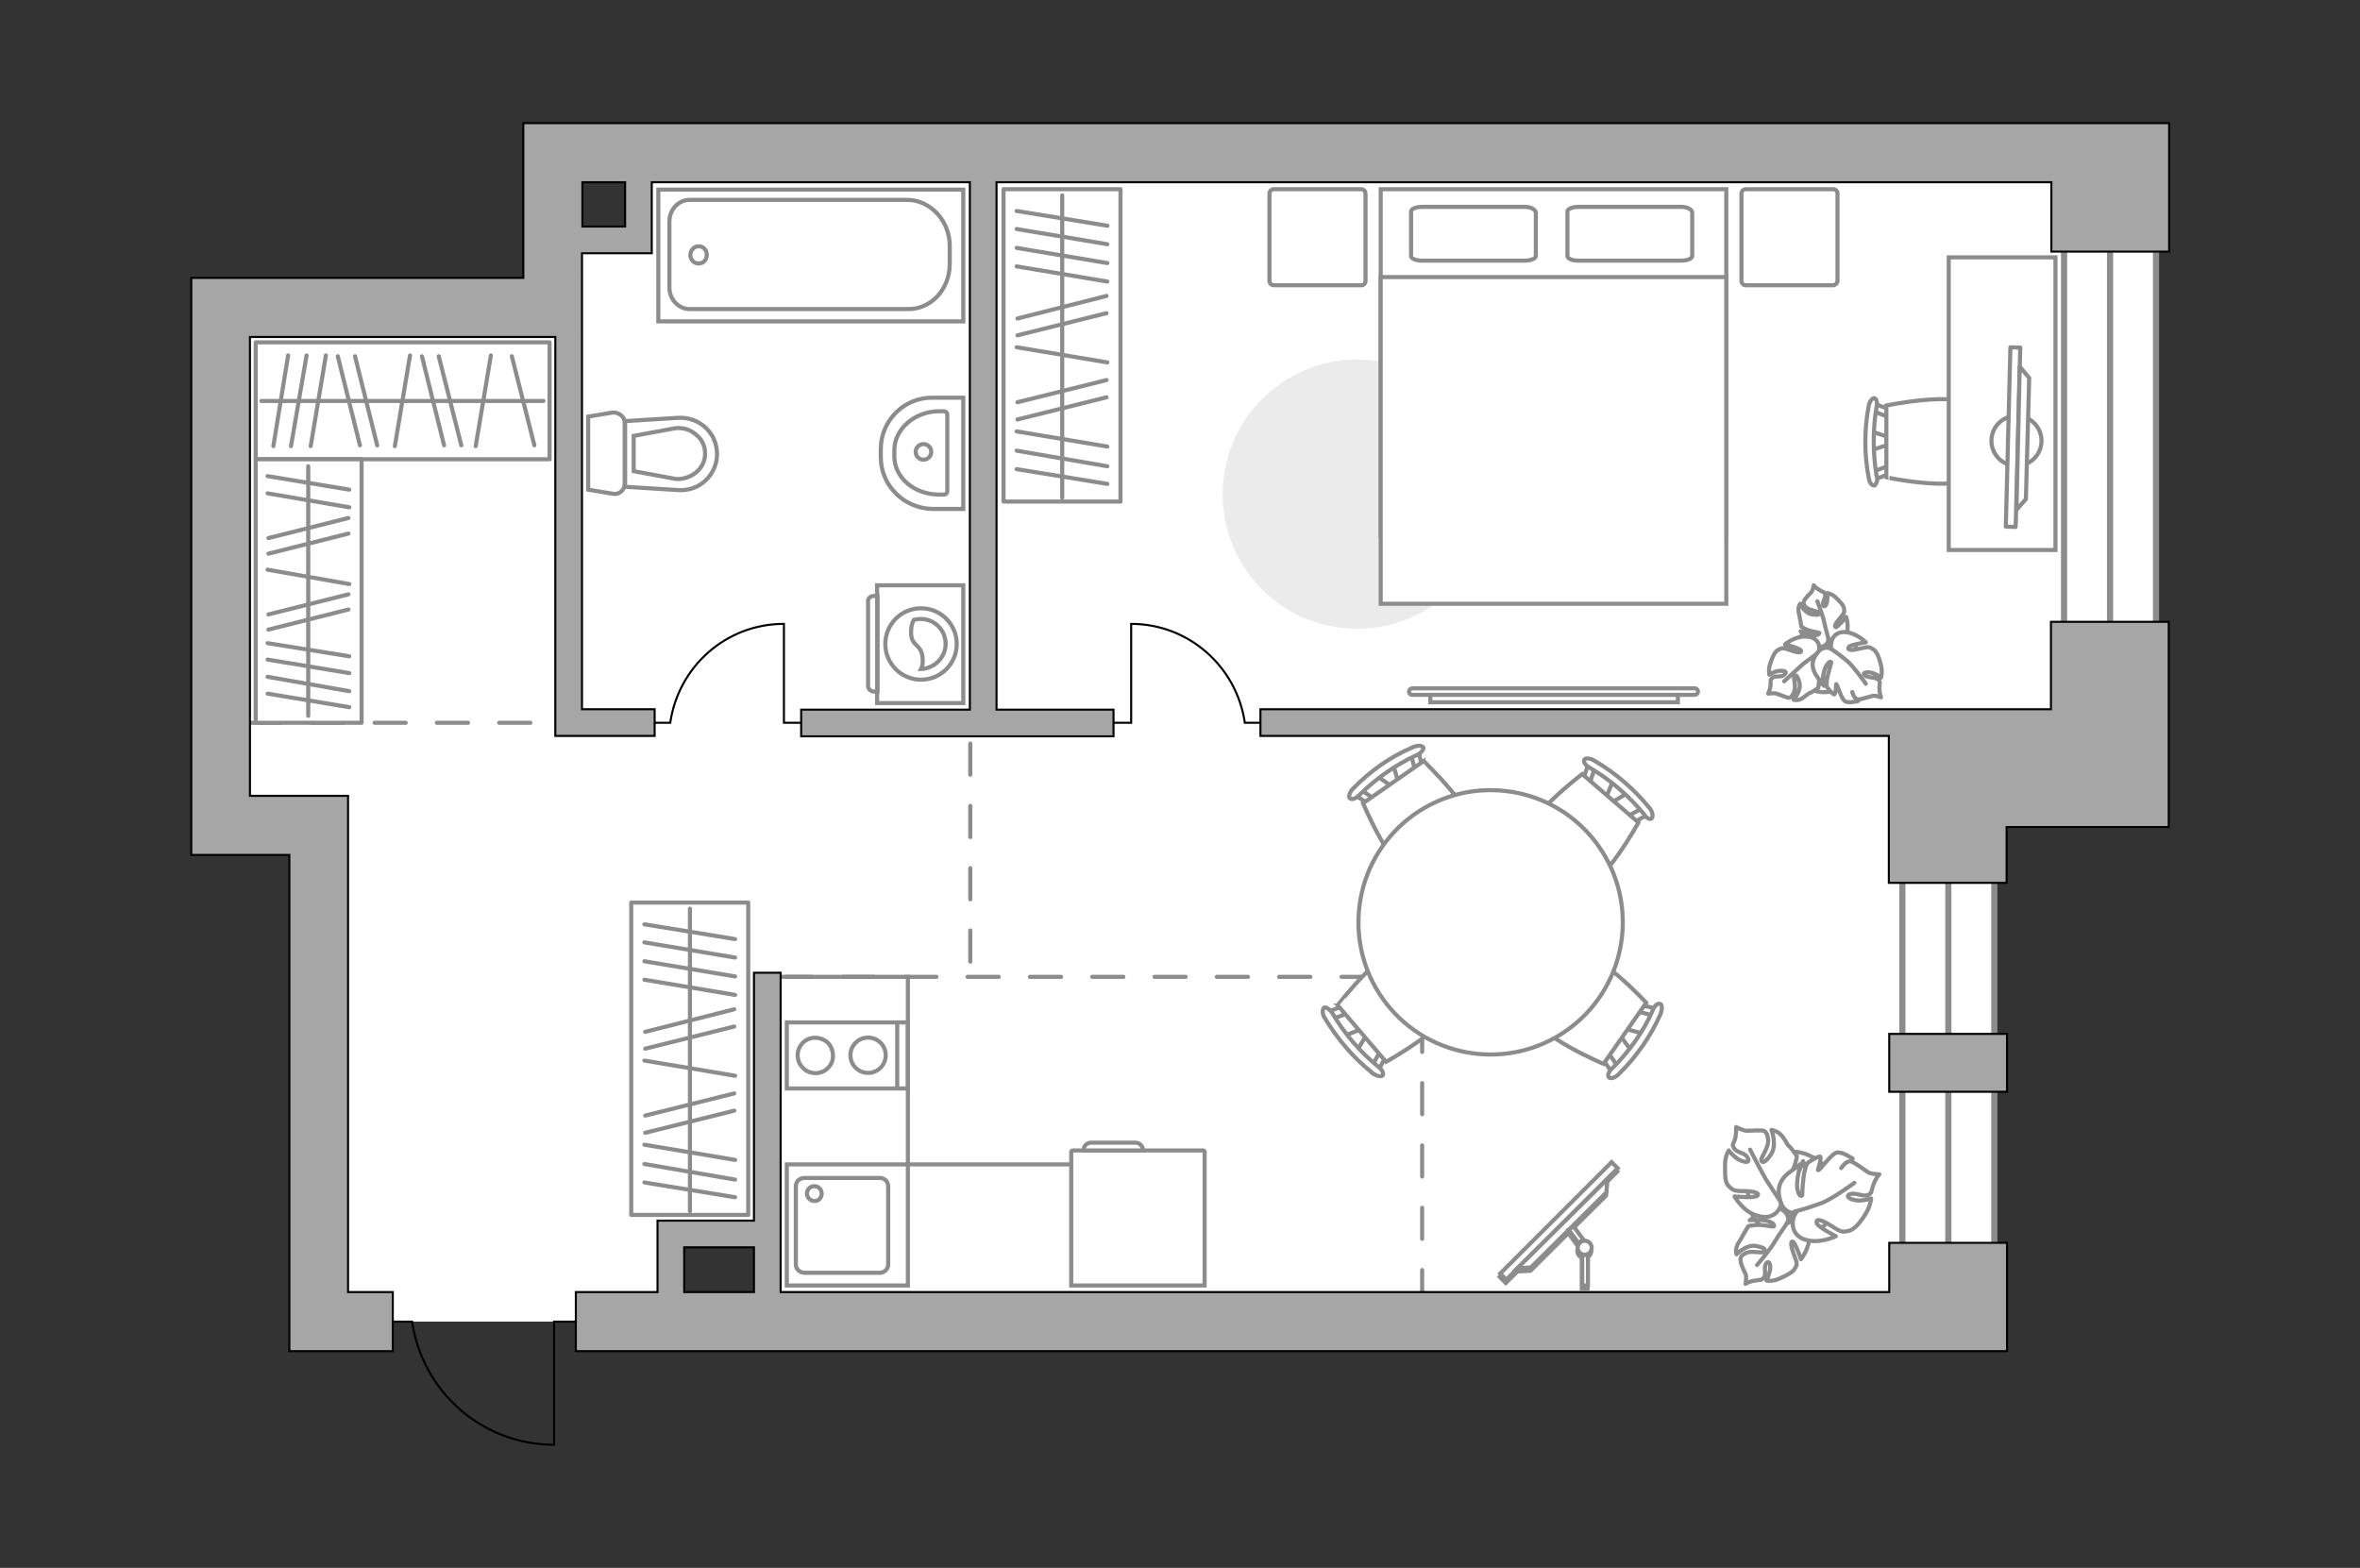 <?xml version="1.0" encoding="utf-8"?>
<!-- Generator: Adobe Illustrator 23.1.0, SVG Export Plug-In . SVG Version: 6.00 Build 0)  -->
<svg version="1.1" id="Слой_1" xmlns="http://www.w3.org/2000/svg" xmlns:xlink="http://www.w3.org/1999/xlink" x="0px" y="0px"
	 viewBox="0 0 575 382" style="enable-background:new 0 0 575 382;" xml:space="preserve">
<rect x="0" y="0" width="575" height="382" fill="#333333" stroke="none"/>
<style type="text/css">
	.st0{fill:#FFFFFF;}
	.st1{fill:#FFFFFF;stroke:#8C8C8C;stroke-width:1.5;stroke-linecap:round;stroke-miterlimit:10;}
	.st2{fill:none;stroke:#8C8C8C;stroke-width:1.5;stroke-linecap:round;stroke-miterlimit:10;}
	.st3{fill:none;stroke:#000000;stroke-width:0.5;stroke-miterlimit:10;}
	.st4{fill:none;stroke:#8C8C8C;stroke-linecap:round;stroke-linejoin:round;stroke-miterlimit:10;stroke-dasharray:7.591;}
	.st5{fill:#A6A6A6;stroke:#000000;stroke-width:0.5;stroke-miterlimit:10;}
	.st6{fill:none;stroke:#8C8C8C;stroke-miterlimit:10;}
	.st7{fill:#FFFFFF;stroke:#8C8C8C;stroke-miterlimit:10;}
	.st8{fill:#FFFFFF;stroke:#8C8C8C;stroke-width:1;stroke-miterlimit:9.998;}
	.st9{fill:#EBEBEB;}
	.st10{fill:#FFFFFF;stroke:#8C8C8C;stroke-linecap:round;stroke-linejoin:round;stroke-miterlimit:10;}
	.st11{fill:none;stroke:#8C8C8C;stroke-linecap:round;stroke-linejoin:round;stroke-miterlimit:10;}
	.st12{fill:#FFFFFF;stroke:#8C8C8C;stroke-width:1;stroke-miterlimit:10;}
	.st13{fill:#FFFFFF;fill-opacity:0.1;stroke:#8C8C8C;stroke-miterlimit:10;}
	.st14{fill:#FFFFFF;stroke:#8C8C8C;stroke-width:1;stroke-miterlimit:9.998;}
	.st15{fill:#FFFFFF;stroke:#8B8B8B;stroke-linecap:round;stroke-linejoin:round;stroke-miterlimit:10;}
	.st16{fill:#FFFFFF;stroke:#8B8B8B;stroke-width:1;stroke-linecap:round;stroke-linejoin:round;stroke-miterlimit:10.004;}
</style>
<g id="bg">
	<polygon class="st0" points="163.4,302.2 186.9,302.2 186.9,322 474.7,322 474.7,186.3 514.1,186.3 514.1,38.7 156.2,38.7 
		156.2,59 134.7,59 134.7,76.4 53.8,76.4 53.8,202.6 77.6,202.6 77.6,322 163.4,322 	"/>
</g>
<g id="windows">
	<rect x="463.5" y="182" class="st1" width="22.4" height="137.1"/>
	<line class="st2" x1="474.7" y1="182" x2="474.7" y2="319.1"/>
	<rect x="502.9" y="44.1" class="st1" width="22.4" height="137.1"/>
	<line class="st2" x1="514.1" y1="44.1" x2="514.1" y2="181.3"/>
</g>
<g id="plan">
	<g>
		<path class="st3" d="M95.7,322h4.7c2.5,17,17,30,34.6,30v-30h5.2"/>
		<line class="st4" x1="60.9" y1="176.1" x2="135.3" y2="176.1"/>
		<polyline class="st4" points="190.2,238 346.5,238 346.5,314.8 		"/>
		<line class="st4" x1="236.4" y1="234.3" x2="236.4" y2="179.3"/>
		<rect x="460.3" y="251.9" class="st5" width="28.7" height="14.1"/>
		<path class="st5" d="M84.8,314.8V193.9H60.9V82.1h74.4v97.2h24.2v-6.5h-17.7V61.7h17V44.4h77.5v128.5h-41.1v6.5h76.1v-6.5h-28.5
			V44.4h257v16.9h28.7V30l0,0l0,0h-401v37.7H46.6l0,0l0,0v140.6h23.9v120.9h25.2v-14.4L84.8,314.8L84.8,314.8z M152.3,55.2h-10.4
			V44.4h10.4V55.2z"/>
		<path class="st5" d="M489,329.2v-26.4h-28.7v12H190.2V237h-6.5v60.4h-23.5v17.4h-19.9v14.4L489,329.2L489,329.2L489,329.2z
			 M166.7,303.9h17v10.9h-17V303.9z"/>
		<polygon class="st5" points="499.7,151.5 499.7,172.8 307.1,172.8 307.1,179.3 460.2,179.3 460.2,215.1 488.9,215.1 488.9,201.5 
			528.4,201.5 528.4,151.5 		"/>
	</g>
	<g>
		<g>
			<rect x="191.7" y="249.1" class="st6" width="29.5" height="16.1"/>
		</g>
		<line class="st6" x1="218.6" y1="249.1" x2="218.6" y2="265.3"/>
		<circle class="st6" cx="211.5" cy="257.1" r="4.3"/>
		<path class="st6" d="M196.7,261c3.8,1.8,7.6-1.9,5.8-5.8c-0.4-0.9-1.1-1.5-1.9-1.9c-3.8-1.8-7.6,1.9-5.8,5.8
			C195.3,259.9,195.9,260.6,196.7,261z"/>
	</g>
	<g>
		<g>
			<rect x="191.7" y="283.7" class="st6" width="29.5" height="29.5"/>
		</g>
		<path class="st6" d="M196,310.1h18.4c1.1,0,2-1,2-2V289c0-1.1-0.9-2-2-2H196c-1.2,0-2.1,0.9-2.1,2v19.1
			C193.9,309.1,194.8,310.1,196,310.1z"/>
		<path class="st6" d="M198.4,292.6c-1,0-1.8-0.9-1.8-1.8c0-1,0.8-1.8,1.8-1.8s1.8,0.8,1.8,1.8C200.2,291.9,199.3,292.7,198.4,292.6
			z"/>
	</g>
	<g>
		<rect x="160.4" y="46.2" class="st6" width="74.3" height="32.1"/>
		<path class="st6" d="M231.4,64.3v-4.4c0-6.1-4.7-11.2-10.4-11.2h-53c-2.7,0-4.9,2.4-4.9,5.2v16.2c0,2.8,2.2,5.2,4.9,5.2h53
			C226.7,75.5,231.4,70.6,231.4,64.3z"/>
		<path class="st6" d="M170.2,64.2c1.2,0,2-0.9,2-2.1s-0.8-2.1-2-2.1c-1,0-2,0.9-2,2.1C168.2,63.3,169.1,64.2,170.2,64.2z"/>
	</g>
	<g>
		<path id="Vector_134_1_" class="st7" d="M227.4,96.9h7.3V124h-7.3c-7,0-12.8-5.6-12.8-12.6v-2C214.6,102.4,220.4,96.7,227.4,96.9z
			"/>
		<path id="Vector_133_1_" class="st7" d="M228.8,100.2h1.1c0.5,0,0.9,0.3,0.9,0.8v18.7c0,0.4-0.3,0.8-0.9,0.8h-1.1
			c-6,0-10.9-4.1-10.9-9.3v-1.5C217.9,104.5,222.9,100.2,228.8,100.2z"/>
		<circle class="st7" cx="225" cy="110.1" r="1.9"/>
	</g>
	<g>
		<path id="wc_1_" class="st7" d="M164.7,104.4"/>
		<g id="Group_26_1_">
			<path id="Vector_130_1_" class="st7" d="M152.2,102.9v15c0,1.6-1.5,2.7-2.9,2.4l-6-1v-17.8l6-1
				C150.8,100.4,152.2,101.6,152.2,102.9z"/>
			<path id="Vector_131_1_" class="st7" d="M174.7,110.6c0,5.1-4.3,9.2-9.5,8.8l-12.9-0.8v-16l12.9-0.8
				C170.4,101.5,174.7,105.5,174.7,110.6z"/>
			<path id="Vector_132_1_" class="st7" d="M154.4,114.8l10.3,1.9c1.8,0.1,3.6-0.5,5-1.7s2.1-2.8,2.1-4.5s-0.7-3.4-2.1-4.5
				c-1.4-1.3-3.1-1.8-5-1.7l-10.3,1.9V114.8z"/>
		</g>
	</g>
</g>
<g id="furniture">
	<g>
		
			<rect x="360.6" y="297.2" transform="matrix(0.707 -0.707 0.707 0.707 -99.659 355.927)" class="st8" width="38.4" height="2.1"/>
		<polygon class="st7" points="391.5,288.1 369.6,309.8 372.9,309.6 391.3,291.3 		"/>
		<g>
			<path class="st7" d="M385.4,306.6v7.4h1.4v-7.6c-0.2,0.1-0.6,0.2-0.8,0.2S385.5,306.6,385.4,306.6z"/>
			<path class="st7" d="M383.3,299.6l-1.2,0.8l2.4,3.3c0.2-0.3,0.8-0.6,1.3-0.7L383.3,299.6z"/>
		</g>
		<circle class="st7" cx="386" cy="304.8" r="1.7"/>
	</g>
	<g>
		<path id="Vector_8_2_" class="st7" d="M261.3,280.3h31.9c0.1,0,0.3,0.1,0.3,0.3v32.6H261v-32.6
			C261.1,280.4,261.3,280.3,261.3,280.3z"/>
		<path id="Vector_9_2_" class="st7" d="M278.5,280.3H264c0-1.1,0.8-1.9,1.9-1.9h10.5C277.6,278.3,278.5,279.2,278.5,280.3z"/>
	</g>
	<path id="Vector_1_" class="st9" d="M330.7,153.2c-18.2,0-32.8-14.7-32.8-32.8s14.7-32.8,32.8-32.8s32.8,14.7,32.8,32.8
		C363.6,138.4,348.8,153.2,330.7,153.2z"/>
	<g>
		<rect x="62.3" y="83.4" class="st10" width="71.6" height="28.5"/>
		<line class="st11" x1="96.2" y1="108.7" x2="99.9" y2="86.6"/>
		<line class="st11" x1="115.9" y1="108.7" x2="119.6" y2="86.6"/>
		<line class="st11" x1="75.7" y1="108.7" x2="79.4" y2="86.6"/>
		<line class="st11" x1="70.9" y1="108.7" x2="74.7" y2="86.6"/>
		<line class="st11" x1="66.6" y1="108.7" x2="70.2" y2="86.6"/>
		<line class="st11" x1="91.9" y1="108.5" x2="86.5" y2="86.8"/>
		<line class="st11" x1="87.7" y1="108.5" x2="82.3" y2="86.8"/>
		<line class="st11" x1="112.4" y1="108.5" x2="106.9" y2="86.8"/>
		<line class="st11" x1="130.2" y1="108.5" x2="124.7" y2="86.8"/>
		<line class="st11" x1="108.2" y1="108.5" x2="102.8" y2="86.8"/>
		<line class="st11" x1="63.7" y1="97.7" x2="132.4" y2="97.7"/>
	</g>
	<g>
		<rect x="153.8" y="219.9" class="st10" width="28.5" height="76.1"/>
		<line class="st11" x1="179.1" y1="233.3" x2="157" y2="229.6"/>
		<line class="st11" x1="179.1" y1="228.8" x2="157" y2="225.2"/>
		<line class="st11" x1="179.1" y1="262.1" x2="157" y2="258.4"/>
		<line class="st11" x1="179.1" y1="237.9" x2="157" y2="234.2"/>
		<line class="st11" x1="179.1" y1="242.4" x2="157" y2="238.7"/>
		<line class="st11" x1="179.1" y1="282.6" x2="157" y2="278.9"/>
		<line class="st11" x1="179.1" y1="287.4" x2="157" y2="283.6"/>
		<line class="st11" x1="179.1" y1="291.7" x2="157" y2="288.1"/>
		<line class="st11" x1="178.9" y1="266.4" x2="157.2" y2="271.8"/>
		<line class="st11" x1="178.9" y1="270.6" x2="157.2" y2="276"/>
		<line class="st11" x1="178.9" y1="245.9" x2="157.2" y2="251.4"/>
		<line class="st11" x1="178.9" y1="250.1" x2="157.2" y2="255.5"/>
		<line class="st11" x1="168.1" y1="295.1" x2="168.1" y2="221.4"/>
	</g>
	<g>
		<rect x="244.5" y="46.1" class="st10" width="28.5" height="76.1"/>
		<line class="st11" x1="269.8" y1="59.5" x2="247.7" y2="55.8"/>
		<line class="st11" x1="269.8" y1="55" x2="247.7" y2="51.4"/>
		<line class="st11" x1="269.8" y1="88.3" x2="247.7" y2="84.6"/>
		<line class="st11" x1="269.8" y1="64.1" x2="247.7" y2="60.4"/>
		<line class="st11" x1="269.8" y1="68.6" x2="247.7" y2="64.9"/>
		<line class="st11" x1="269.8" y1="108.8" x2="247.7" y2="105.1"/>
		<line class="st11" x1="269.8" y1="113.6" x2="247.7" y2="109.8"/>
		<line class="st11" x1="269.8" y1="117.9" x2="247.7" y2="114.3"/>
		<line class="st11" x1="269.6" y1="92.6" x2="247.9" y2="98"/>
		<line class="st11" x1="269.6" y1="96.8" x2="247.9" y2="102.2"/>
		<line class="st11" x1="269.6" y1="72.1" x2="247.9" y2="77.6"/>
		<line class="st11" x1="269.6" y1="76.3" x2="247.9" y2="81.7"/>
		<line class="st11" x1="258.8" y1="121.3" x2="258.8" y2="47.6"/>
	</g>
	<g>
		<rect x="62.3" y="111.9" class="st10" width="25.8" height="64.2"/>
		<line class="st11" x1="65.2" y1="164.9" x2="85.1" y2="168.4"/>
		<line class="st11" x1="65.2" y1="169" x2="85.1" y2="172.3"/>
		<line class="st11" x1="65.2" y1="138.8" x2="85.1" y2="142.3"/>
		<line class="st11" x1="65.2" y1="160.7" x2="85.1" y2="164"/>
		<line class="st11" x1="65.2" y1="156.7" x2="85.1" y2="159.9"/>
		<line class="st11" x1="65.2" y1="120.2" x2="85.1" y2="123.6"/>
		<line class="st11" x1="65.2" y1="116" x2="85.1" y2="119.3"/>
		<line class="st11" x1="65.4" y1="134.9" x2="84.9" y2="130"/>
		<line class="st11" x1="65.4" y1="131.1" x2="84.9" y2="126.2"/>
		<line class="st11" x1="65.4" y1="153.4" x2="84.9" y2="148.5"/>
		<line class="st11" x1="65.4" y1="149.7" x2="84.9" y2="144.8"/>
		<line class="st11" x1="75.1" y1="113.6" x2="75.1" y2="174.4"/>
	</g>
	<g>
		<g id="Group_2_9_">
			<g id="Group_3_9_">
				<path id="Vector_10_9_" class="st7" d="M393,190.2l-2,4.9l1,0.8l4.6-2.7L393,190.2z"/>
			</g>
			<g id="Group_4_9_">
				<path id="Vector_11_9_" class="st7" d="M386.4,190.8c0.5,0.3,0.9,0.2,1-0.2l1.4-4.2c0.1-0.3-0.1-0.8-0.6-1.1s-0.9-0.2-1,0.2
					l-1.4,4.2c-0.1,0.2-0.1,0.7,0.3,0.9C386.1,190.8,386.2,190.8,386.4,190.8z"/>
			</g>
			<g id="Group_5_9_">
				<path id="Vector_12_9_" class="st7" d="M398,200.4l3.8-2.1c0.3-0.3,0.4-0.7,0-1.1s-0.9-0.6-1.3-0.5l-3.8,2.1
					c-0.3,0.3-0.4,0.7,0,1.1c0.1,0,0.1,0,0.2,0.1C397.3,200.4,397.9,200.5,398,200.4z"/>
			</g>
			<path id="Vector_13_9_" class="st7" d="M399.2,200.4l-13.7-11.8c0,0-14.2,10.7-13.8,16c0.4,4.6,9.2,12.1,13.7,11.8
				C390.6,216,399.2,200.4,399.2,200.4z"/>
			<path id="Vector_14_9_" class="st7" d="M402.4,199.4c0.4-0.3,0.3-1.5-0.4-2.4c-3.8-4.7-8.4-8.7-13.6-11.7c-1-0.6-2.1-0.7-2.4-0.2
				s0.3,1.4,1.4,2c5,2.9,9.4,6.8,13.1,11.2C401,199.3,402.1,199.8,402.4,199.4z"/>
		</g>
		<g id="Group_2_8_">
			<g id="Group_3_8_">
				<path id="Vector_10_8_" class="st7" d="M330.6,256l2.8-4.6l-0.9-1l-5,2L330.6,256z"/>
			</g>
			<g id="Group_4_8_">
				<path id="Vector_11_8_" class="st7" d="M337.2,256.3c-0.5-0.3-0.9-0.3-1.1,0.1l-2.1,3.9c-0.2,0.3-0.1,0.8,0.4,1.2
					c0.5,0.3,0.9,0.3,1.1-0.1l2.1-3.9c0.1-0.3,0.1-0.7-0.2-1C337.3,256.4,337.3,256.3,337.2,256.3z"/>
			</g>
			<g id="Group_5_8_">
				<path id="Vector_12_8_" class="st7" d="M327.1,245.2l-4.2,1.5c-0.4,0.2-0.5,0.6-0.2,1.1s0.8,0.8,1.2,0.7l4.2-1.5
					c0.4-0.2,0.5-0.6,0.2-1.1c-0.1-0.1-0.1-0.1-0.2-0.2C327.7,245.2,327.4,245.1,327.1,245.2z"/>
			</g>
			<path id="Vector_13_8_" class="st7" d="M325.9,244.9l11.8,13.8c0,0,15.6-8.6,16.1-13.9c0.2-4.5-7.4-13.4-11.9-13.7
				C336.7,230.8,326,244.9,325.9,244.9z"/>
			<path id="Vector_14_8_" class="st7" d="M322.6,245.5c-0.4,0.3-0.5,1.5,0.1,2.4c3.1,5.2,7.1,9.9,11.8,13.6c0.9,0.7,2,0.9,2.4,0.5
				c0.3-0.4-0.1-1.4-1.1-2.1c-4.5-3.7-8.3-8.1-11.2-13.1C323.9,245.8,323,245.3,322.6,245.5z"/>
		</g>
		<g id="Group_2_5_">
			<g id="Group_3_5_">
				<path id="Vector_10_5_" class="st7" d="M400.2,251.8l-5.2-1.4l-0.8,1.2l3.2,4.3L400.2,251.8z"/>
			</g>
			<g id="Group_4_5_">
				<path id="Vector_11_5_" class="st7" d="M398.9,245.5c-0.3,0.5-0.1,0.9,0.3,1l4.3,1.1c0.3,0.1,0.7-0.2,1-0.7s0.1-0.9-0.3-1
					l-4.3-1c-0.3-0.1-0.7,0-1,0.4C398.9,245.3,398.8,245.4,398.9,245.5z"/>
			</g>
			<g id="Group_5_5_">
				<path id="Vector_12_5_" class="st7" d="M390.6,258.2l2.5,3.6c0.2,0.3,0.7,0.3,1-0.1c0.5-0.4,0.6-1,0.4-1.4l-2.5-3.6
					c-0.2-0.3-0.7-0.3-1,0.1c0,0.1-0.1,0.1-0.1,0.2C390.5,257.3,390.4,257.8,390.6,258.2z"/>
			</g>
			<path id="Vector_13_5_" class="st7" d="M390.7,259.2l10.4-14.9c0,0-12.1-13.1-17.4-12.2c-4.4,0.9-11.2,10.4-10.4,14.9
				C374.2,252.3,390.7,259.2,390.7,259.2z"/>
			<path id="Vector_14_5_" class="st7" d="M392,262.5c0.3,0.4,1.5,0.1,2.3-0.7c4.3-4.2,7.9-9.3,10.3-14.8c0.4-1.1,0.4-2.3-0.1-2.4
				c-0.5-0.3-1.4,0.4-1.8,1.5c-2.3,5.3-5.8,10.1-9.8,14.1C391.9,261,391.6,262.1,392,262.5z"/>
		</g>
		<g id="Group_2_4_">
			<g id="Group_3_4_">
				<path id="Vector_10_4_" class="st7" d="M335.4,189l4.4,3.1l1.1-0.8l-1.5-5.1L335.4,189z"/>
			</g>
			<g id="Group_4_4_">
				<path id="Vector_11_4_" class="st7" d="M334.4,195.5c0.5-0.4,0.5-0.8,0.1-1.1l-3.6-2.4c-0.2-0.2-0.8-0.1-1.1,0.3
					c-0.5,0.4-0.5,0.8-0.1,1.1l3.6,2.4c0.2,0.2,0.7,0.2,1-0.1C334.4,195.7,334.4,195.6,334.4,195.5z"/>
			</g>
			<g id="Group_5_4_">
				<path id="Vector_12_4_" class="st7" d="M346.5,186.7l-1.1-4.3c-0.2-0.4-0.5-0.6-1.1-0.3c-0.5,0.1-0.8,0.6-0.7,1l1.1,4.3
					c0.2,0.4,0.5,0.6,1.1,0.3c0.1-0.1,0.1-0.1,0.2-0.2C346.5,187.3,346.6,186.9,346.5,186.7z"/>
			</g>
			<path id="Vector_13_4_" class="st7" d="M346.9,185.4l-14.8,10.3c0,0,6.9,16.5,12.1,17.5c4.4,0.8,14-5.9,14.8-10.3
				C359.9,197.7,346.9,185.6,346.9,185.4z"/>
			<path id="Vector_14_4_" class="st7" d="M346.8,182.1c-0.3-0.4-1.3-0.6-2.4-0.1c-5.6,2.3-10.6,5.9-14.8,10.2
				c-0.8,0.8-1.1,2-0.7,2.3c0.3,0.4,1.4,0.1,2.2-0.7c4.1-4.1,9-7.5,14.2-9.9C346.2,183.5,347,182.5,346.8,182.1z"/>
		</g>
		<g>
			
				<ellipse transform="matrix(0.119 -0.993 0.993 0.119 96.745 558.525)" class="st12" cx="363.1" cy="224.8" rx="32.2" ry="32.2"/>
		</g>
	</g>
	<g>
		<path class="st7" d="M344.1,169.3c-0.5,0-0.8-0.4-0.8-0.8c0-0.4,0.4-0.8,0.8-0.8h68.8c0.5,0,0.8,0.4,0.8,0.8
			c0,0.5-0.4,0.8-0.8,0.8H344.1z"/>
		<rect x="348.5" y="169.3" class="st7" width="60.3" height="1.8"/>
	</g>
	<g>
		<g>
			<path class="st7" d="M234.7,142.6v28.7h-21v-28.7H234.7z"/>
			<path class="st13" d="M212.9,145.2h0.9v23.3h-0.9c-0.8,0-1.4-0.7-1.4-1.4v-20.5C211.4,145.8,212.1,145.2,212.9,145.2z"/>
		</g>
		<g>
			<circle class="st7" cx="224.4" cy="156.9" r="8.7"/>
			<path class="st7" d="M222.7,151c0.6-0.1,1.2-0.2,1.6-0.2c3.4,0,6.1,2.7,6.1,6.1c0,3.3-2.8,6-6,6.1c0.3-0.6,0.5-1.3,0.4-2.5
				c-0.2-3.6-2.7-3-2.8-6C221.9,153,222.2,151.7,222.7,151z"/>
		</g>
	</g>
	<g>
		<path id="Vector_60_2_" class="st7" d="M446.3,295.7c2.6-5.5,0-11.7-5.3-14.1c-5.5-2.6-11.6,0-14.1,5.3c-2.6,5.5,0,11.6,5.3,14.1
			C437.8,303.4,444.1,301.1,446.3,295.7z"/>
		<path class="st10" d="M440.8,300.9c0.3,3-2,5.9-2,5.9s-1.4-4.1-2-4.3s-0.5,1.1,0.3,3.2s0.8,2.3,0.3,3.2c-0.5,1.1-2.1,1.8-3.8,2.6
			s-3.2,0.5-3.2,0.5s0.5-1.1,0.8-2.3s0-2.7-0.8-2c-0.8,0.9,0,2.7-0.6,3.5c-0.8,0.9-0.8,0.5-2.1,0.8c-1.7,0.2-2.4,0.8-2.4,0.8
			s0.3-1.8,0-2.4s-1.2-2.4-1.2-3.2c-0.2-0.9,0.3-1.5,1.5-2s3.7,0.2,4.1-0.2s0.8-0.9-1.7-1.4c-2.4-0.6-4.9,2-4.9,2s-0.3-0.8,0-1.7
			c0.3-1.2,1.4-2.3,1.4-2.7c0.2-0.2,1.4-2.4,1.4-2.4s0.2-0.2,1.7-0.3c1.4-0.3,4.4,0.5,4.6,0.3c0-0.2,0.3-0.6-1.2-1.2
			s-4.7-0.3-4.7-0.3s0.2,0,2.4-2.1c2.3-2.1,4.3-1.4,5.9-0.2c1.7,1.4,0.9,3,0.9,3C437,297.2,439.9,297.5,440.8,300.9z"/>
		<path class="st11" d="M437,293.1c-0.2,1.7-0.6,3.5-1.5,4.7c-0.6,1.1-2.3,3.3-3,4.6c-1.2,2.1-4.4,5.8-4.4,5.8"/>
		<path class="st10" d="M427.9,296.1c-3.2-0.9-5.3-4.6-5.3-4.6s5,0.5,5.6-0.2c0.6-0.6-0.8-1.1-3.3-1.1c-2.7,0-2.7-0.3-3.7-1.2
			s-0.9-3-0.9-5.2s0.9-3.5,0.9-3.5s0.9,1.2,2.1,2c1.4,0.9,3.2,1.2,2.6,0c-0.5-1.5-2.7-1.4-3.3-2.4c-0.8-1.2-0.3-0.9,0.2-2.6
			c0.3-1.7,0.2-2.7,0.2-2.7s1.7,0.9,2.6,0.9s3.5-0.2,4.1,0s1.1,1.1,1.1,2.6s-1.7,4-1.7,4.4c0,0.6,0.6,1.4,2.3-1.1
			c1.7-2.3,0.2-6.1,0.2-6.1s1.2,0.2,2,0.9c1.1,0.9,1.8,2.6,2.1,2.9c0.6,0.3,2.1,2.6,2.1,2.6s0,0.5-0.5,2.1c-0.5,1.8-2.6,4.7-2.6,4.9
			c0,0,0.8,0.6,2-0.8c1.5-1.5,2.6-5,2.6-5s0.2,0.2,1.1,3.5s-0.6,5.2-2.7,6.4c-2.3,1.2-3.7-0.3-3.7-0.3
			C434.1,294.6,432.1,297.6,427.9,296.1z"/>
		<path class="st11" d="M438.2,296.7c-1.7-0.8-3.2-2.3-4.3-3.8c-0.8-1.2-2.6-4-3.5-5.3c-1.4-2.4-4-7.5-4-7.5"/>
		<g>
			<path class="st10" d="M451.4,282.3c0,0-2.4-1.7-3.8-1.5s-4.1,4.3-4.6,4.3c-0.3,0.2,0.9-2.7,0.5-3.3c-0.5-0.2-2.9,1.4-2.9,1.4
				s-0.5,0.2-0.9,2.1c-0.5,2-0.6,5.8-0.6,5.9c-0.2,0.3-0.8,0.5-1.2-1.7c-0.3-2,0.8-5.9,0.8-5.9s-0.2,0.2-3.2,2.4
				c-2.7,2.4-2.4,4.9-1.4,7.5c1.1,2.4,3.5,2,3.5,2c-1.2,1.5-1.5,5.3,2.1,6.5s7.6-0.8,7.6-0.8s-4.7-2.4-4.7-3.3
				c-0.2-1.2,1.5-0.6,3.8,0.9s2.6,1.4,4,1.1s2.9-2.1,4.1-4.1c1.2-1.8,1.4-3.8,1.4-3.8s-1.4,0.5-3,0.5s-3.5-0.9-2.3-1.5
				s3.2,0.6,4.4,0.2c1.2-0.5,0.8-0.8,1.4-2.4c0.6-1.8,1.5-2.7,1.5-2.7s-2.3,0-2.9-0.6c-0.8-0.5-2.9-2.1-3.7-2.4
				c-0.8-0.5-1.8,0.2-2.7,1.5"/>
			<path class="st11" d="M437.2,295.2c2.1-0.5,4.7-1.4,6.4-2c2.6-0.9,8.2-5,8.2-5"/>
		</g>
	</g>
	<g>
		<path id="Vector_60_1_" class="st7" d="M443.9,152.6c-4.4,0.5-7.8,4.2-7.3,8.7c0.5,4.4,4.2,7.8,8.7,7.3c4.4-0.4,7.8-4.2,7.3-8.7
			C452.5,155.5,448.5,152.3,443.9,152.6z"/>
		<path class="st10" d="M445.5,155.6c0,0,0.1,1.4-1.4,1.9c-1.5,0.4-3.1,0.5-4.2-1.6s-1.2-2.1-1.2-2.1s2.2,1,3.4,1
			c1.2-0.1,1.1-0.5,1.2-0.6c-0.1-0.1-2.4-0.4-3.3-0.9c-1-0.5-1.1-0.6-1.1-0.6s-0.3-1.9-0.4-2.1c0.1-0.3-0.4-1.3-0.3-2.3
			c0-0.7,0.4-1.2,0.4-1.2s1.1,2.4,3,2.6c1.8,0.3,1.8-0.2,1.5-0.5s-2.1-0.5-2.9-1.1s-0.9-1.2-0.6-1.8c0.2-0.5,1.3-1.6,1.7-2
			c0.4-0.4,0.6-1.7,0.6-1.7s0.4,0.6,1.5,1.2c0.9,0.6,1,0.2,1.3,1.1c0.2,0.7-0.8,1.8-0.5,2.6c0.4,0.7,0.9-0.3,1-1.2s0-1.8,0-1.8
			s1.2,0.2,2.1,1.1c1,1,2,1.9,2,2.8c0.1,0.8,0.1,0.9-1,2.2s-1.5,2.1-1,2.2c0.5,0,2.5-2.5,2.5-2.5s0.9,2.6-0.1,4.7
			C448.5,157.1,446.4,156.6,445.5,155.6z"/>
		<path class="st11" d="M442.8,146.5c0,0,1.3,3.4,1.7,5.2c0.2,1.1,0.8,3.1,1,4c0.3,1.1,0.2,2.5-0.1,3.7"/>
		<path class="st10" d="M443,159c0,0,1.4-0.7,2.7,0.7c1.2,1.4,1.8,3.1,0.3,5.2c-1.5,2.1-1.6,2.2-1.6,2.2s0.1-2.7-0.6-4.2
			c-0.5-1.3-1.2-1-1.2-1c0,0.1,0.7,2.7,0.6,4.1c-0.1,1.3-0.2,1.6-0.2,1.6s-1.7,1.2-2.2,1.3c-0.3,0.1-1.3,1.1-2.2,1.5
			c-0.7,0.3-1.6,0.1-1.6,0.1s2-2.3,1.4-4.3c-0.6-2.1-1.2-1.8-1.3-1.3c-0.1,0.3,0.5,2.5,0.1,3.5c-0.4,1.1-0.9,1.6-1.4,1.6
			s-2.3-0.8-2.9-1s-2.1,0-2.1,0s0.4-0.7,0.6-2c0.1-1.3-0.3-1.2,0.5-1.9c0.7-0.6,2.3,0.1,3-0.9c0.7-0.7-0.6-0.9-1.8-0.7
			c-1.1,0.2-2,0.9-2,0.9s-0.3-1.2,0.2-2.7s1.1-3,2-3.4s0.9-0.6,2.9,0.1c1.8,0.7,2.9,0.7,2.6,0.1c-0.3-0.6-3.9-1.5-3.9-1.5
			s2.4-2,4.9-1.9C443.1,155,443.7,157.7,443,159z"/>
		<path class="st11" d="M434.7,166c0,0,3.1-2.9,4.7-4.3c1-0.7,3-2.2,3.8-2.9c1.1-0.8,2.6-1.5,4-1.6"/>
		<g>
			<path class="st10" d="M451.3,168.6c0.3,1.2,0.9,1.9,1.6,1.8c0.6,0,2.6-0.7,3.2-0.8c0.6-0.3,2.2,0.3,2.2,0.3s-0.4-0.9-0.4-2.3
				c0-1.3,0.4-1.4-0.4-2.1c-0.8-0.6-2.5-0.3-3.2-1s0.8-0.9,2-0.5s2,1.1,2,1.1s0.4-1.4,0-3c-0.4-1.7-1-3.4-1.9-3.9
				c-0.9-0.6-1.1-0.7-3.1-0.2s-3.3,0.5-2.9-0.3c0.2-0.6,4.2-1.2,4.2-1.2s-2.3-2.4-5.2-2.5c-2.9-0.1-3.6,2.7-3.2,4.1
				c0,0-1.6-0.9-3,0.5c-1.4,1.6-2.2,3.2-0.9,5.6c1.6,2.4,1.6,2.5,1.6,2.5s0.3-3.1,1-4.4c0.9-1.4,1.2-1.1,1.3-0.9
				c0,0.1-0.9,2.8-1.1,4.4c-0.2,1.5,0.1,1.7,0.1,1.7s1.3,1.7,1.7,1.7c0.5-0.3,0.4-2.7,0.5-2.5c0.3,0.1,1.2,3.7,2.2,4.2
				c0.9,0.5,3.1-0.1,3.1-0.1"/>
			<path class="st11" d="M454.6,166.6c0,0-3-4.3-4.6-5.6c-1-0.8-2.6-2.1-4-3"/>
		</g>
	</g>
	<line class="st6" x1="221.2" y1="283.7" x2="261" y2="283.7"/>
	<g>
		<g>
			<path id="Vector_98_2_" class="st7" d="M336.4,130.4V46.1h84.2v84.3H336.4L336.4,130.4z"/>
			<path id="Vector_99_2_" class="st7" d="M420.6,147.1V78.2V67.5h-10h-74.2v79.6H420.6L420.6,147.1z"/>
			<path id="Vector_100_2_" class="st11" d="M374.2,51.8v10.6c0,0.6-1.2,1.1-2.7,1.1h-25c-1.6,0-2.7-0.5-2.7-1.1V51.5
				c0-0.6,1.2-1.1,2.7-1.1h25C372.9,50.4,374.1,51,374.2,51.8z"/>
			<path id="Vector_101_2_" class="st11" d="M412.3,51.8v10.6c0,0.6-1.2,1.1-2.7,1.1h-25c-1.6,0-2.7-0.5-2.7-1.1V51.5
				c0-0.6,1.2-1.1,2.7-1.1h25C411.1,50.4,412.2,51,412.3,51.8z"/>
		</g>
		<g>
			<path id="Vector_5_2_" class="st10" d="M446.6,69.5h-21.2c-0.7,0-1.1-0.5-1.1-1.1V47.2c0-0.7,0.5-1.1,1.1-1.1h21.2
				c0.7,0,1.1,0.5,1.1,1.1v21.2C447.7,69,447.1,69.5,446.6,69.5z"/>
			<path id="Vector_5_1_" class="st10" d="M331.7,69.5h-21.3c-0.7,0-1.1-0.5-1.1-1.1V47.2c0-0.7,0.5-1.1,1.1-1.1h21.2
				c0.7,0,1.1,0.5,1.1,1.1v21.2C332.7,69,332.3,69.5,331.7,69.5z"/>
		</g>
	</g>
	<polyline class="st6" points="191.3,238 221.2,238 221.2,283.7 	"/>
	<g>
		
			<rect x="360.7" y="296.4" transform="matrix(0.707 -0.707 0.707 0.707 -99.059 355.753)" class="st14" width="38.4" height="2.1"/>
		<polygon class="st7" points="391.6,287.3 369.7,309 373,308.8 391.4,290.5 		"/>
		<g>
			<path class="st7" d="M385.5,305.8v7.4h1.4v-7.6c-0.2,0.1-0.6,0.2-0.8,0.2S385.6,305.8,385.5,305.8z"/>
			<path class="st7" d="M383.4,298.8l-1.2,0.8l2.4,3.3c0.2-0.3,0.8-0.6,1.3-0.7L383.4,298.8z"/>
		</g>
		<circle class="st7" cx="386.1" cy="304" r="1.7"/>
	</g>
	<path class="st3" d="M195.2,176.1H191V152c-14.1,0-25.7,10.4-27.7,24.1h-3.8"/>
	<g>
		<g id="Group_2_3_">
			<g id="Group_3_3_">
				<path id="Vector_10_3_" class="st7" d="M455.9,109.7l4.9-1.6v-1.4l-4.9-1.6V109.7z"/>
			</g>
			<g id="Group_4_3_">
				<path id="Vector_11_3_" class="st7" d="M460.7,100.6c0-0.4-0.3-0.8-0.5-0.9l-3.9-1.5c-0.4-0.1-0.7,0.1-0.8,0.7
					c-0.1,0.5,0.1,1.1,0.4,1.1l3.9,1.5c0.4,0.1,0.7-0.1,0.8-0.7C460.6,100.8,460.6,100.6,460.7,100.6z"/>
			</g>
			<g id="Group_5_3_">
				<path id="Vector_12_3_" class="st7" d="M460.6,114.4L460.6,114.4c-0.1-0.6-0.4-0.9-0.8-0.8l-3.9,1.5c-0.4,0.1-0.5,0.7-0.4,1.2
					s0.4,0.8,0.8,0.7l3.9-1.5C460.5,115.4,460.6,115,460.6,114.4z"/>
			</g>
			<path id="Vector_13_3_" class="st7" d="M480,116.3c3.1-3,3.1-14.3,0-17.5c-3.5-3.5-20.4,0-20.4,0v17.5
				C459.5,116.3,476.3,119.8,480,116.3z"/>
			<path id="Vector_14_3_" class="st7" d="M457.2,115.8c-0.9-5.5-0.9-11.2,0-16.6c0.3-1.1,0-2-0.5-2.2c-0.4-0.1-1.2,0.7-1.4,1.9
				c-1.1,5.8-1.1,11.8,0,17.5c0.1,1.1,0.8,2,1.4,1.9C457.2,117.9,457.6,117,457.2,115.8z"/>
		</g>
		<path id="Vector_36_1_" class="st7" d="M474.8,62.7V134h26V76.5V62.7H474.8L474.8,62.7z"/>
		<g>
			<circle class="st15" cx="491.3" cy="107.4" r="6.1"/>
			<g>
				
					<rect x="468.6" y="105.4" transform="matrix(2.549296e-02 -1 1 2.549296e-02 371.362 594.231)" class="st16" width="43.7" height="2.4"/>
				<polygon class="st15" points="494.4,92.1 493.6,121.6 491.3,124.2 492.1,89.3 				"/>
			</g>
		</g>
	</g>
	<path class="st3" d="M307.1,176.1h-3.8c-2-13.7-13.7-24.1-27.7-24.1v24.1h-4.2"/>
</g>
<g id="points">
	<path id="g1" class="st11" d="M111.2,142.6"/>
	<path id="h1" class="st11" d="M121.4,245.5"/>
	<path id="s1" class="st11" d="M187.3,123.2"/>
	<path id="k1" class="st11" d="M268.8,260.6"/>
	<path id="r1" class="st11" d="M297.9,85.5"/>
	<path id="r2" class="st11" d="M426.5,221.8"/>
</g>
</svg>
